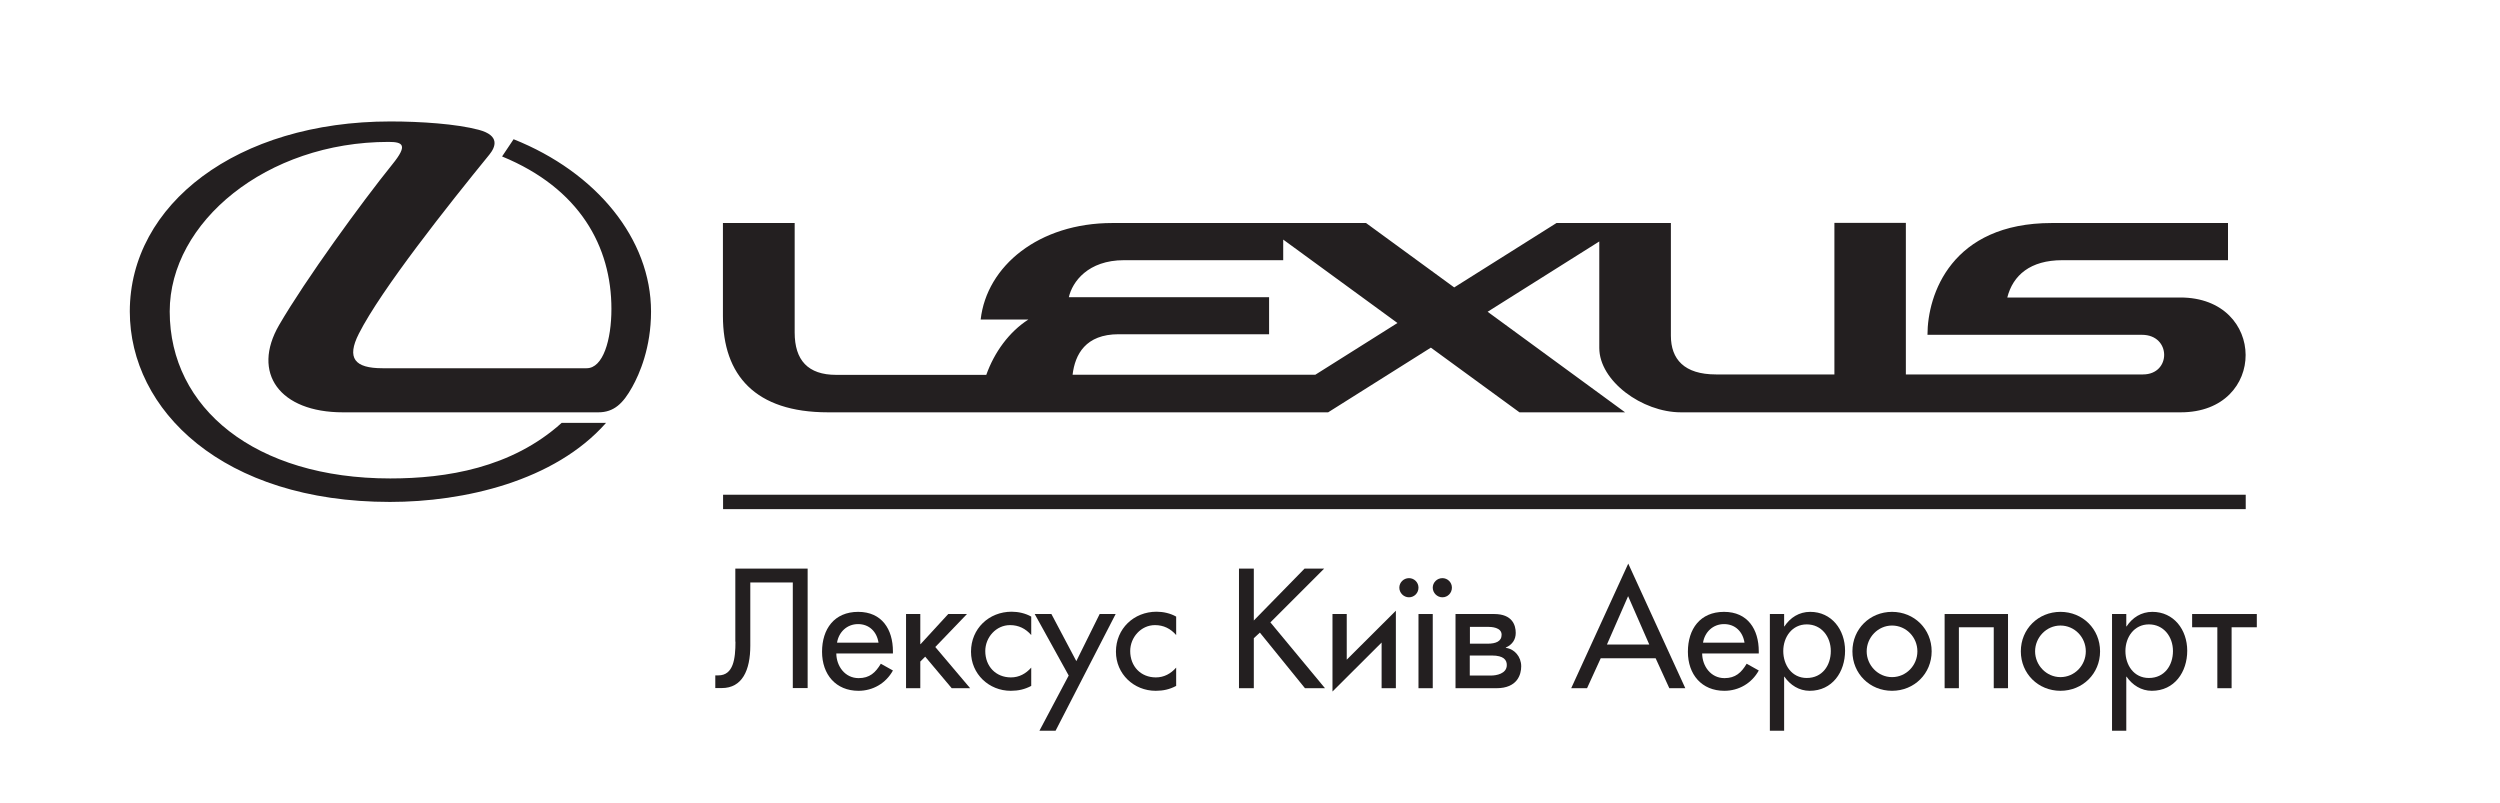 <?xml version="1.0" encoding="UTF-8"?>
<svg id="Layer_1" xmlns="http://www.w3.org/2000/svg" version="1.1" viewBox="0 0 173.53 55.72">
  <!-- Generator: Adobe Illustrator 29.2.1, SVG Export Plug-In . SVG Version: 2.1.0 Build 116)  -->
  <defs>
    <style>
      .st0, .st1 {
        fill: #231f20;
      }

      .st1 {
        stroke: #231f20;
        stroke-miterlimit: 10;
      }
    </style>
  </defs>
  <g>
    <g>
      <path class="st0" d="M35.66,9.65l-.81,1.21c5.4,2.22,7.59,6.26,7.59,10.58,0,2.16-.58,4.12-1.72,4.12h-14.17c-1.93,0-2.51-.69-1.64-2.4,1.55-3.06,6.19-8.91,9.06-12.43.42-.52.76-1.32-.74-1.72-1.54-.41-4.02-.58-6.13-.58-10.66,0-18.09,5.76-18.09,13.19,0,6.84,6.44,13.22,18.06,13.22,5.14,0,11.43-1.44,15-5.49h-3.08c-3.48,3.14-8.02,3.86-11.9,3.86-9.38,0-15.31-4.87-15.31-11.59,0-6.2,6.72-11.77,15.19-11.77,1.01,0,1.35.22.27,1.55-2.17,2.69-6.04,8.02-7.86,11.15-1.95,3.35.04,6.07,4.42,6.07h17.73c1.09,0,1.72-.62,2.35-1.75.51-.91,1.31-2.74,1.31-5.24,0-5.04-3.78-9.67-9.55-11.97"/>
      <path class="st0" d="M151.35,20.65h-12.02c.39-1.54,1.59-2.59,3.82-2.59h11.5v-2.58h-12.23c-6.97,0-8.63,4.96-8.63,7.76h14.89c2.04,0,2.04,2.75.07,2.75s-16.46,0-16.46,0v-10.52h-4.96v10.52h-8.22c-2.21,0-3.13-1.06-3.13-2.69,0-1.97,0-7.82,0-7.82h-7.94l-7.1,4.47-6.12-4.47h-17.61c-5.1,0-8.72,2.98-9.14,6.7h3.31c-1.34.86-2.36,2.27-2.92,3.84h-10.42c-1.96,0-2.88-1.02-2.88-2.94v-7.6h-4.98v6.46c0,4.1,2.24,6.68,7.29,6.68h34.72l7.13-4.49,6.15,4.49h7.33l-9.54-6.98,7.75-4.88v7.39c0,2.29,2.97,4.47,5.67,4.47h34.69c6.03,0,5.99-7.97-.03-7.97M91.3,26.01h-16.85c.17-1.41.9-2.81,3.2-2.81h10.44v-2.57h-13.9c.24-1.06,1.32-2.57,3.83-2.57h11.05v-1.43l7.93,5.79-5.7,3.59Z"/>
    </g>
    <line class="st1" x1="50.19" y1="34.84" x2="155.88" y2="34.84"/>
    <g>
      <path class="st0" d="M51.05,44.54c0,1.18-.14,2.34-1.19,2.34h-.21v.88h.45c1.41,0,1.98-1.22,1.98-2.94v-4.39h2.95v7.33h1.03v-8.29h-5.02v5.07Z"/>
      <path class="st0" d="M59.57,42.47c-1.66,0-2.51,1.19-2.51,2.77s.96,2.71,2.53,2.71c1,0,1.9-.52,2.39-1.41l-.84-.47c-.37.62-.78,1-1.54,1-.95,0-1.54-.83-1.55-1.71h3.93v-.15c0-1.53-.77-2.74-2.41-2.74ZM58.1,44.61c.12-.74.69-1.29,1.46-1.29s1.3.52,1.42,1.29h-2.88Z"/>
      <polygon class="st0" points="67.12 42.62 65.82 42.62 63.9 44.71 63.88 44.71 63.88 42.62 62.89 42.62 62.89 47.77 63.88 47.77 63.88 45.92 64.22 45.58 66.06 47.77 67.34 47.77 64.92 44.91 67.12 42.62"/>
      <path class="st0" d="M67.4,45.24c0,1.54,1.24,2.71,2.76,2.71.52,0,.97-.1,1.42-.34v-1.27c-.37.42-.84.68-1.41.68-1.05,0-1.78-.77-1.78-1.83,0-.95.75-1.8,1.72-1.8.59,0,1.08.24,1.47.69v-1.28c-.4-.23-.9-.34-1.36-.34-1.58,0-2.82,1.18-2.82,2.77Z"/>
      <polygon class="st0" points="74.71 45.89 72.98 42.62 71.82 42.62 74.18 46.89 72.15 50.72 73.27 50.72 77.44 42.62 76.33 42.62 74.71 45.89"/>
      <path class="st0" d="M77.46,45.24c0,1.54,1.24,2.71,2.76,2.71.52,0,.97-.1,1.42-.34v-1.27c-.37.42-.84.68-1.41.68-1.05,0-1.78-.77-1.78-1.83,0-.95.75-1.8,1.72-1.8.59,0,1.08.24,1.47.69v-1.28c-.4-.23-.9-.34-1.36-.34-1.58,0-2.82,1.18-2.82,2.77Z"/>
      <polygon class="st0" points="91.91 39.47 90.55 39.47 87.03 43.07 87.03 39.47 86 39.47 86 47.77 87.03 47.77 87.03 44.3 87.45 43.91 90.58 47.77 91.97 47.77 88.18 43.2 91.91 39.47"/>
      <polygon class="st0" points="93.48 42.62 92.49 42.62 92.49 48 95.9 44.6 95.9 47.77 96.89 47.77 96.89 42.39 93.48 45.79 93.48 42.62"/>
      <path class="st0" d="M97.8,40.13c-.37,0-.67.3-.67.66s.3.67.67.67.66-.3.66-.67-.3-.66-.66-.66Z"/>
      <path class="st0" d="M100.12,40.13c-.37,0-.67.3-.67.66s.3.67.67.67.66-.3.66-.67-.3-.66-.66-.66Z"/>
      <rect class="st0" x="98.46" y="42.62" width=".99" height="5.15"/>
      <path class="st0" d="M104.52,44.97v-.02c.46-.21.69-.56.69-1.02,0-.54-.24-1.31-1.5-1.31h-2.68v5.15h2.84c1.47,0,1.72-.97,1.72-1.52,0-.67-.47-1.21-1.07-1.28ZM102.03,43.51h1.22c.27,0,.98.03.98.55,0,.46-.4.62-.98.62h-1.22v-1.17ZM103.52,46.89h-1.5v-1.39h1.53c.84,0,1.04.32,1.04.66,0,.62-.76.73-1.08.73Z"/>
      <path class="st0" d="M109.05,47.77h1.11l.95-2.08h3.81l.95,2.08h1.11l-3.96-8.65-3.96,8.65ZM111.54,44.74l1.47-3.36,1.47,3.36h-2.95Z"/>
      <path class="st0" d="M119.67,42.47c-1.66,0-2.51,1.19-2.51,2.77s.96,2.71,2.53,2.71c1,0,1.9-.52,2.39-1.41l-.84-.47c-.37.62-.78,1-1.54,1-.95,0-1.54-.83-1.55-1.71h3.93v-.15c0-1.53-.77-2.74-2.41-2.74ZM118.21,44.61c.12-.74.69-1.29,1.46-1.29s1.3.52,1.42,1.29h-2.88Z"/>
      <path class="st0" d="M125.65,42.47c-.77,0-1.39.4-1.79,1.01h-.02v-.86h-.99v8.1h.99v-3.75h.02c.4.58,1.02.98,1.75.98,1.58,0,2.46-1.31,2.46-2.78s-.94-2.7-2.42-2.7ZM125.41,47.06c-1.04,0-1.63-.9-1.63-1.87s.61-1.85,1.63-1.85,1.67.85,1.67,1.85-.59,1.87-1.67,1.87Z"/>
      <path class="st0" d="M131.33,42.47c-1.54,0-2.75,1.19-2.75,2.74s1.21,2.74,2.75,2.74,2.75-1.19,2.75-2.74-1.21-2.74-2.75-2.74ZM131.33,47c-.98,0-1.76-.83-1.76-1.79s.78-1.79,1.76-1.79,1.76.81,1.76,1.79-.78,1.79-1.76,1.79Z"/>
      <polygon class="st0" points="134.98 47.77 135.97 47.77 135.97 43.54 138.39 43.54 138.39 47.77 139.38 47.77 139.38 42.62 134.98 42.62 134.98 47.77"/>
      <path class="st0" d="M143.02,42.47c-1.54,0-2.75,1.19-2.75,2.74s1.21,2.74,2.75,2.74,2.75-1.19,2.75-2.74-1.21-2.74-2.75-2.74ZM143.02,47c-.98,0-1.76-.83-1.76-1.79s.78-1.79,1.76-1.79,1.76.81,1.76,1.79-.78,1.79-1.76,1.79Z"/>
      <path class="st0" d="M149.4,42.47c-.77,0-1.39.4-1.79,1.01h-.02v-.86h-.99v8.1h.99v-3.75h.02c.4.58,1.02.98,1.75.98,1.58,0,2.46-1.31,2.46-2.78s-.94-2.7-2.42-2.7ZM149.16,47.06c-1.05,0-1.63-.9-1.63-1.87s.61-1.85,1.63-1.85,1.67.85,1.67,1.85-.59,1.87-1.67,1.87Z"/>
      <polygon class="st0" points="152.16 42.62 152.16 43.54 153.91 43.54 153.91 47.77 154.9 47.77 154.9 43.54 156.65 43.54 156.65 42.62 152.16 42.62"/>
    </g>
  </g>
  <path class="st0" d="M-43.31,14.34l-.81,1.21c5.4,2.22,7.59,6.26,7.59,10.58,0,2.16-.58,4.12-1.72,4.12h-14.17c-1.93,0-2.51-.69-1.64-2.4,1.55-3.06,6.19-8.91,9.06-12.43.42-.52.76-1.32-.74-1.72-1.54-.41-4.02-.58-6.13-.58-10.66,0-18.09,5.76-18.09,13.19,0,6.84,6.44,13.22,18.06,13.22,5.14,0,11.43-1.44,15-5.49h-3.08c-3.48,3.14-8.02,3.86-11.9,3.86-9.38,0-15.31-4.87-15.31-11.59,0-6.2,6.72-11.77,15.19-11.77,1.01,0,1.35.22.27,1.55-2.17,2.69-6.04,8.02-7.86,11.15-1.95,3.35.04,6.07,4.42,6.07h17.73c1.09,0,1.72-.62,2.35-1.75.51-.91,1.31-2.74,1.31-5.24,0-5.04-3.78-9.67-9.55-11.97"/>
</svg>